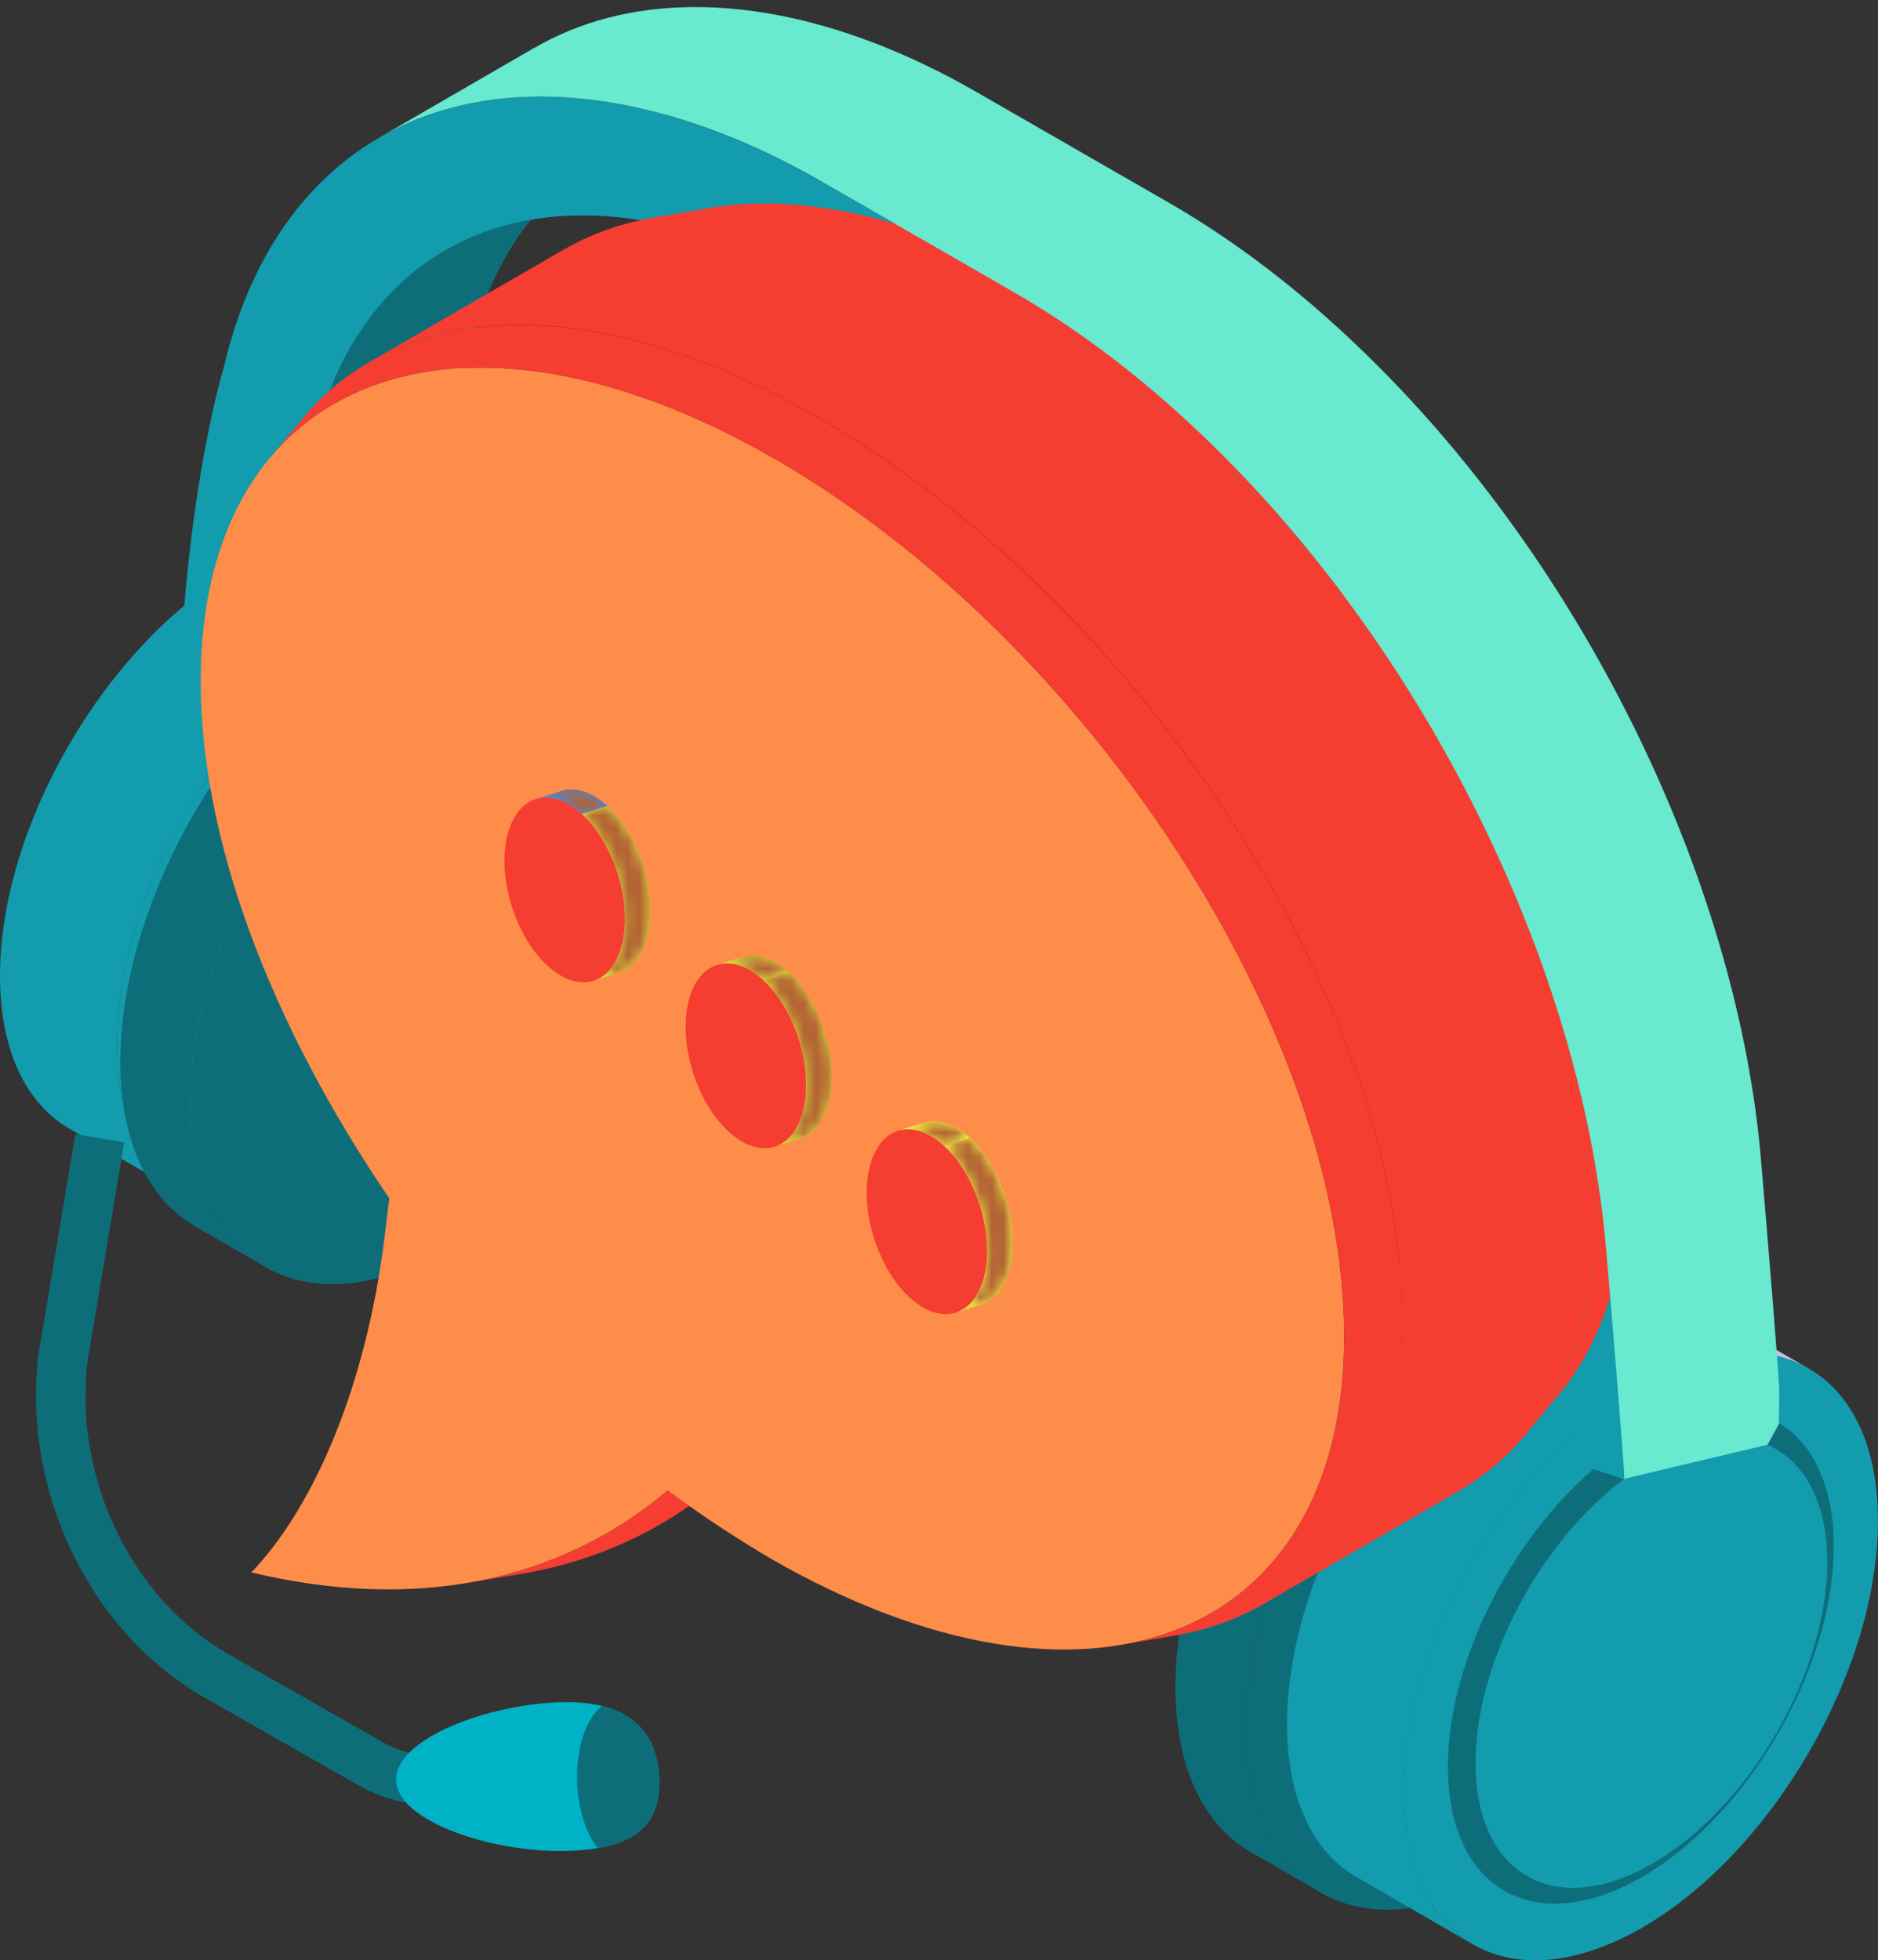 <svg width="160" height="167" viewBox="0 0 160 167" fill="none" xmlns="http://www.w3.org/2000/svg">
<rect x="0" y="0" width="160" height="167" fill="#333333" stroke="none"/>
<path d="M30.082 54.249L20.13 48.489C25.741 45.259 30.829 44.961 34.498 47.086L44.451 52.846C40.782 50.721 35.693 51.018 30.082 54.249Z" fill="#129CAD"/>
<path d="M30.082 54.249L20.129 48.489C8.971 54.908 -0.043 70.454 7.82013e-05 83.227C0.021 89.571 2.262 94.034 5.888 96.138L15.841 101.898C12.214 99.794 9.963 95.331 9.953 88.987C9.921 76.214 18.935 60.667 30.082 54.249Z" fill="#129CAD"/>
<path d="M30.082 54.249C18.924 60.667 9.91 76.225 9.953 88.987C9.985 101.76 19.063 106.903 30.221 100.495C41.379 94.077 50.393 78.52 50.35 65.757C50.318 52.984 41.24 47.841 30.082 54.249Z" fill="#129CAD"/>
<path d="M30.989 60.731C39.267 55.97 45.987 59.796 46.019 69.264C46.051 78.732 39.363 90.273 31.085 95.023C22.807 99.783 16.087 95.958 16.055 86.49C16.023 77.021 22.711 65.492 30.989 60.731Z" fill="#129CAD"/>
<path d="M26.733 37.757L39.928 30.116C39.843 30.414 37.357 38.596 36.493 52.761C34.381 53.516 27.97 56.725 23.298 60.465C24.172 46.258 26.658 38.054 26.743 37.757H26.733Z" fill="#919BBD"/>
<path d="M37.901 21.317L51.097 13.677C45.688 16.812 41.731 22.359 39.939 30.116L26.743 37.756C28.535 29.999 32.493 24.452 37.901 21.317Z" fill="#0D6E7A"/>
<path d="M57.007 9.873C50.041 7.885 43.438 7.705 37.688 9.416C28.333 12.21 21.73 19.936 19.095 31.179C18.764 32.284 16.631 39.765 15.628 52.453C15.585 52.931 15.223 52.878 15.415 53.356C19.159 54.844 23.309 60.306 23.309 60.306C24.183 46.183 26.658 38.044 26.744 37.746C30.285 22.465 42.211 15.738 57.092 19.235C57.113 16.11 57.071 12.986 57.007 9.862V9.873Z" fill="#129CAD"/>
<path d="M37.965 56.48C50.009 49.552 59.812 55.109 59.855 68.903C59.898 82.696 50.158 99.486 38.115 106.414C26.071 113.343 16.268 107.785 16.225 93.992C16.183 80.199 25.922 63.409 37.965 56.48Z" fill="#0D6E7A"/>
<path d="M47.513 51.507C43.544 49.212 38.051 49.531 31.992 53.016C19.948 59.945 10.209 76.745 10.252 90.528C10.273 97.382 12.694 102.196 16.62 104.47L22.594 107.923C18.679 105.66 16.247 100.836 16.225 93.981C16.183 80.188 25.922 63.398 37.965 56.47C44.024 52.984 49.518 52.655 53.486 54.961L47.513 51.507Z" fill="#0D6E7A"/>
<path d="M127.859 109.762C139.902 102.833 149.706 108.391 149.748 122.184C149.791 135.977 140.052 152.767 128.008 159.706C115.965 166.635 106.162 161.077 106.119 147.284C106.076 133.491 115.816 116.701 127.859 109.772V109.762Z" fill="#0D6E7A"/>
<path d="M137.407 104.789C133.438 102.493 127.945 102.812 121.886 106.298C109.842 113.226 100.103 130.027 100.146 143.809C100.167 150.663 102.588 155.477 106.514 157.751L112.488 161.205C108.573 158.941 106.141 154.117 106.119 147.263C106.077 133.47 115.816 116.68 127.859 109.751C133.918 106.266 139.412 105.936 143.38 108.242L137.407 104.789Z" fill="#0D6E7A"/>
<path d="M139.732 117.997L129.78 112.238C135.391 109.007 140.479 108.71 144.148 110.835L154.101 116.595C150.432 114.469 145.343 114.767 139.732 117.997Z" fill="#BFC0E3"/>
<path d="M139.732 117.997L129.779 112.238C118.621 118.656 109.607 134.203 109.65 146.976C109.671 153.32 111.911 157.783 115.538 159.887L125.491 165.647C121.864 163.543 119.613 159.079 119.603 152.735C119.571 139.962 128.585 124.416 139.732 117.997Z" fill="#129CAD"/>
<path d="M139.732 117.997C128.574 124.416 119.56 139.962 119.603 152.735C119.635 165.508 128.713 170.652 139.871 164.244C151.018 157.825 160.032 142.268 160 129.495C159.968 116.722 150.89 111.579 139.732 117.987V117.997Z" fill="#129CAD"/>
<path d="M139.743 122.301C130.665 127.518 123.325 140.175 123.357 150.567C123.389 160.96 130.771 165.147 139.849 159.929C148.927 154.712 156.266 142.056 156.234 131.663C156.202 121.27 148.82 117.083 139.743 122.301Z" fill="#0D6E7A"/>
<path d="M140.65 124.49C148.928 119.73 155.648 123.555 155.68 133.023C155.712 142.492 149.024 154.032 140.746 158.782C132.468 163.543 125.747 159.717 125.715 150.249C125.683 140.781 132.372 129.24 140.65 124.49Z" fill="#129CAD"/>
<path d="M136.83 106.265C135.859 95.118 132.435 83.057 126.899 71.4C121.33 59.636 113.842 48.744 105.265 39.903C99.26 33.708 92.913 28.671 86.416 24.93L69.978 15.473C58.393 8.81 46.926 6.663 37.688 9.426C31.245 11.349 26.103 15.621 22.668 21.763C25.143 24.229 27.618 26.694 30.103 29.17C37.4 16.896 52.867 14.675 69.956 24.505L86.395 33.963C91.888 37.129 97.265 41.391 102.343 46.619C117.106 61.825 127.315 83.333 129 102.737C129.224 105.33 129.502 108.656 129.79 112.248C130.184 117.317 135.774 125.17 135.774 125.17L138.366 126.02C138.132 117.7 137.502 113.938 136.841 106.276L136.83 106.265Z" fill="#129CAD"/>
<path d="M36.898 153.756C39.075 153.756 41.24 153.203 43.182 152.108L44.632 151.29L42.541 147.645L41.091 148.464C38.499 149.941 35.277 149.93 32.685 148.464L19.521 140.961C11.201 136.222 6.24 125.914 7.467 115.904L10.582 97.318L6.422 96.627L3.286 115.309C1.846 127.041 7.67 139.059 17.42 144.617L30.583 152.119C32.525 153.224 34.701 153.777 36.888 153.777L36.898 153.756Z" fill="#0D6E7A"/>
<path d="M33.741 151.641C33.805 155.137 41.859 157.825 48.184 157.687C49.219 157.666 50.137 157.581 50.937 157.443C51.918 157.273 52.739 157.018 53.411 156.688C55.534 155.658 56.206 153.883 56.164 151.662C56.121 149.59 55.46 147.592 53.614 146.338C52.985 145.902 52.227 145.562 51.299 145.339C50.361 145.105 49.24 144.989 47.939 145.01C41.613 145.137 33.677 148.134 33.752 151.63L33.741 151.641Z" fill="#00B2C6"/>
<path d="M49.849 155.466C50.148 156.274 50.521 156.933 50.937 157.443C51.918 157.273 52.74 157.018 53.412 156.688C55.534 155.658 56.206 153.883 56.164 151.662C56.121 149.59 55.46 147.592 53.614 146.338C52.985 145.903 52.228 145.563 51.3 145.339C51.086 145.488 50.884 145.69 50.692 145.934C49.038 147.996 48.665 152.257 49.86 155.466H49.849Z" fill="#0D6E7A"/>
<path d="M51.492 154.382C51.961 155.657 52.665 156.454 53.412 156.699C55.534 155.668 56.206 153.893 56.164 151.673C56.121 149.6 55.46 147.603 53.614 146.349C53.102 146.349 52.58 146.614 52.132 147.177C50.873 148.74 50.596 151.959 51.502 154.393L51.492 154.382Z" fill="#0D6E7A"/>
<path d="M39.779 134.862C41.294 134.607 42.819 134.352 44.334 134.097C50.681 133.034 56.356 130.452 61.135 126.424L56.868 126.977C51.907 131.153 46.147 133.788 39.768 134.862H39.779Z" fill="#F53D31"/>
<path d="M60.121 17.757C68.389 16.312 78.779 18.586 90.075 25.079C117.053 40.604 138.74 74.174 138.655 99.964C138.633 107.998 136.51 114.352 132.787 118.837C131.838 119.984 130.889 121.121 129.929 122.269C133.769 117.657 135.956 111.101 135.977 102.812C136.052 76.225 113.81 41.827 86.278 26.004C74.768 19.383 64.164 17.056 55.716 18.533C57.188 18.278 58.649 18.023 60.121 17.768V17.757Z" fill="#F53D31"/>
<path d="M47.982 21.286C57.156 15.972 70.917 17.163 86.278 25.993C113.8 41.827 136.052 76.214 135.977 102.802C135.945 114.544 131.561 122.811 124.307 127.009L107.762 136.583C115.016 132.386 119.4 124.118 119.432 112.376C119.507 85.788 97.266 51.391 69.733 35.568C54.361 26.726 40.6 25.547 31.437 30.86L47.982 21.286Z" fill="#F53D31"/>
<path d="M56.889 126.966C60.164 129.389 62.948 131.174 65.679 132.789C92.646 148.294 114.461 139.739 114.514 113.938C114.6 88.147 92.913 54.578 65.946 39.053C38.968 23.549 17.153 32.103 17.1 57.904C17.057 71.496 23.042 87.212 33.165 102.09L32.749 105.501C31.16 118.242 26.669 128.486 21.41 133.958C35.256 137.274 47.502 134.862 56.889 126.966Z" fill="#FE8D49"/>
<path d="M25.815 35.61C34.285 25.419 50.788 24.686 69.733 35.578C97.254 51.411 119.507 85.799 119.432 112.386C119.389 127.858 111.794 137.295 100.028 139.346C98.556 139.601 97.094 139.856 95.622 140.111C107.1 138.102 114.482 128.932 114.514 113.938C114.6 88.147 92.913 54.578 65.935 39.053C47.353 28.373 31.224 29.106 22.967 39.042C23.916 37.894 24.866 36.757 25.826 35.61H25.815Z" fill="#F53D31"/>
<path d="M78.693 95.65L76.507 96.341C77.669 95.979 79.067 96.372 80.432 97.626L82.619 96.936C81.253 95.682 79.856 95.288 78.693 95.65Z" fill="#F2FF46"/>
<mask id="mask0_59053_2206" style="mask-type:luminance" maskUnits="userSpaceOnUse" x="76" y="95" width="7" height="3">
<path d="M78.693 95.65L76.507 96.341C77.669 95.979 79.067 96.372 80.432 97.626L82.619 96.936C81.253 95.682 79.856 95.288 78.693 95.65Z" fill="white"/>
</mask>
<g mask="url(#mask0_59053_2206)">
<path d="M80.432 97.626L82.619 96.936C81.253 95.682 79.856 95.288 78.693 95.65L76.507 96.341C77.669 95.979 79.067 96.372 80.432 97.626Z" fill="#B36333"/>
</g>
<path d="M81.424 111.813L83.611 111.122C84.752 110.761 85.659 109.655 86.064 107.891C86.875 104.321 85.328 99.422 82.619 96.936L80.432 97.626C83.141 100.113 84.688 105.012 83.877 108.582C83.472 110.346 82.566 111.451 81.424 111.813Z" fill="#F2FF46"/>
<mask id="mask1_59053_2206" style="mask-type:luminance" maskUnits="userSpaceOnUse" x="80" y="96" width="7" height="16">
<path d="M81.424 111.813L83.611 111.122C84.752 110.761 85.659 109.655 86.064 107.891C86.875 104.321 85.328 99.422 82.619 96.936L80.432 97.626C83.141 100.113 84.688 105.012 83.877 108.582C83.472 110.346 82.566 111.451 81.424 111.813Z" fill="white"/>
</mask>
<g mask="url(#mask1_59053_2206)">
<path d="M81.424 111.813L83.611 111.122C84.752 110.761 85.659 109.655 86.064 107.891C86.875 104.321 85.328 99.422 82.619 96.936L80.432 97.626C83.141 100.113 84.688 105.012 83.877 108.582C83.472 110.346 82.566 111.451 81.424 111.813Z" fill="#B36333"/>
</g>
<path d="M80.432 97.626C77.723 95.14 74.864 96.011 74.054 99.582C73.243 103.142 74.79 108.051 77.499 110.538C80.208 113.024 83.067 112.142 83.878 108.582C84.688 105.012 83.142 100.113 80.432 97.626Z" fill="#F53D31"/>
<path d="M63.257 81.516L61.071 82.207C62.233 81.846 63.631 82.239 64.996 83.493L67.183 82.802C65.817 81.548 64.42 81.155 63.257 81.516Z" fill="#DAE63F"/>
<mask id="mask2_59053_2206" style="mask-type:luminance" maskUnits="userSpaceOnUse" x="61" y="81" width="7" height="3">
<path d="M63.257 81.516L61.071 82.207C62.233 81.846 63.631 82.239 64.996 83.493L67.183 82.802C65.817 81.548 64.42 81.155 63.257 81.516Z" fill="white"/>
</mask>
<g mask="url(#mask2_59053_2206)">
<path d="M65.007 83.493L67.193 82.802C65.828 81.548 64.431 81.155 63.268 81.516L61.081 82.207C62.244 81.846 63.641 82.239 65.007 83.493Z" fill="#B36333"/>
</g>
<path d="M65.999 97.679L68.186 96.989C69.327 96.627 70.234 95.522 70.639 93.747C71.45 90.177 69.914 85.289 67.194 82.791L65.007 83.482C67.727 85.969 69.263 90.868 68.452 94.438C68.047 96.213 67.14 97.318 65.999 97.679Z" fill="#DAE63F"/>
<mask id="mask3_59053_2206" style="mask-type:luminance" maskUnits="userSpaceOnUse" x="65" y="82" width="6" height="16">
<path d="M65.999 97.679L68.186 96.989C69.327 96.627 70.234 95.522 70.639 93.747C71.45 90.177 69.914 85.289 67.194 82.791L65.007 83.482C67.727 85.969 69.263 90.868 68.452 94.438C68.047 96.213 67.14 97.318 65.999 97.679Z" fill="white"/>
</mask>
<g mask="url(#mask3_59053_2206)">
<path d="M65.999 97.679L68.186 96.989C69.327 96.627 70.234 95.522 70.639 93.747C71.45 90.177 69.914 85.289 67.194 82.791L65.007 83.482C67.727 85.969 69.263 90.868 68.452 94.438C68.047 96.213 67.14 97.318 65.999 97.679Z" fill="#B36333"/>
</g>
<path d="M65.007 83.493C62.298 81.007 59.439 81.878 58.629 85.448C57.818 89.008 59.364 93.918 62.074 96.404C64.794 98.891 67.642 98.009 68.453 94.449C69.263 90.879 67.727 85.99 65.007 83.493Z" fill="#F53D31"/>
<path d="M47.833 67.383L45.646 68.074C46.809 67.713 48.206 68.106 49.572 69.36L51.758 68.669C50.393 67.415 48.996 67.022 47.833 67.383Z" fill="#3B8CF7"/>
<mask id="mask4_59053_2206" style="mask-type:luminance" maskUnits="userSpaceOnUse" x="45" y="67" width="7" height="3">
<path d="M47.833 67.383L45.646 68.074C46.809 67.713 48.206 68.106 49.572 69.36L51.758 68.669C50.393 67.415 48.996 67.022 47.833 67.383Z" fill="white"/>
</mask>
<g mask="url(#mask4_59053_2206)">
<path d="M49.572 69.36L51.758 68.669C50.393 67.415 48.996 67.022 47.833 67.383L45.646 68.074C46.809 67.713 48.206 68.106 49.572 69.36Z" fill="#B36333"/>
</g>
<path d="M50.563 83.546L52.75 82.855C53.892 82.494 54.798 81.389 55.203 79.614C56.014 76.044 54.478 71.155 51.758 68.658L49.572 69.349C52.291 71.835 53.828 76.734 53.017 80.305C52.611 82.069 51.705 83.185 50.563 83.546Z" fill="#DAE63F"/>
<mask id="mask5_59053_2206" style="mask-type:luminance" maskUnits="userSpaceOnUse" x="49" y="68" width="7" height="16">
<path d="M50.563 83.546L52.75 82.855C53.892 82.494 54.798 81.389 55.203 79.614C56.014 76.044 54.478 71.155 51.758 68.658L49.572 69.349C52.291 71.835 53.828 76.734 53.017 80.305C52.611 82.069 51.705 83.185 50.563 83.546Z" fill="white"/>
</mask>
<g mask="url(#mask5_59053_2206)">
<path d="M50.563 83.546L52.75 82.855C53.892 82.494 54.798 81.389 55.203 79.614C56.014 76.044 54.478 71.155 51.758 68.658L49.572 69.349C52.291 71.835 53.828 76.734 53.017 80.305C52.611 82.069 51.705 83.185 50.563 83.546Z" fill="#B36333"/>
</g>
<path d="M49.572 69.36C46.862 66.873 44.004 67.745 43.193 71.315C42.382 74.875 43.929 79.784 46.638 82.271C49.358 84.758 52.206 83.876 53.017 80.316C53.828 76.745 52.292 71.857 49.572 69.36Z" fill="#F53D31"/>
<path d="M45.529 4.081C47.193 3.114 48.974 2.349 50.873 1.775C60.111 -0.988 71.578 1.159 83.163 7.822L99.602 17.279C106.098 21.02 112.445 26.057 118.451 32.252C127.038 41.093 134.516 51.985 140.084 63.749C145.61 75.417 149.045 87.467 150.015 98.615C150.591 105.309 151.541 116.903 151.583 118.391C151.583 118.603 151.562 121.302 151.562 121.302L150.591 123.077L138.388 125.978C138.335 124.341 137.396 112.886 136.82 106.244C135.849 95.097 132.425 83.036 126.889 71.379C121.32 59.615 113.832 48.723 105.255 39.882C99.249 33.687 92.902 28.65 86.406 24.909L69.968 15.451C58.383 8.789 46.915 6.642 37.677 9.405C35.779 9.968 33.986 10.744 32.333 11.711L45.529 4.07V4.081Z" fill="#68E9D0"/>
<path d="M138.356 125.999H138.398C138.398 126.244 138.398 126.266 138.356 125.999Z" fill="url(#paint0_linear_59053_2206)"/>
<defs>
<linearGradient id="paint0_linear_59053_2206" x1="138.334" y1="126.159" x2="138.43" y2="126.01" gradientUnits="userSpaceOnUse">
<stop stop-color="#EAE8FA"/>
<stop offset="0.71" stop-color="#EEEBFC"/>
</linearGradient>
</defs>
</svg>
